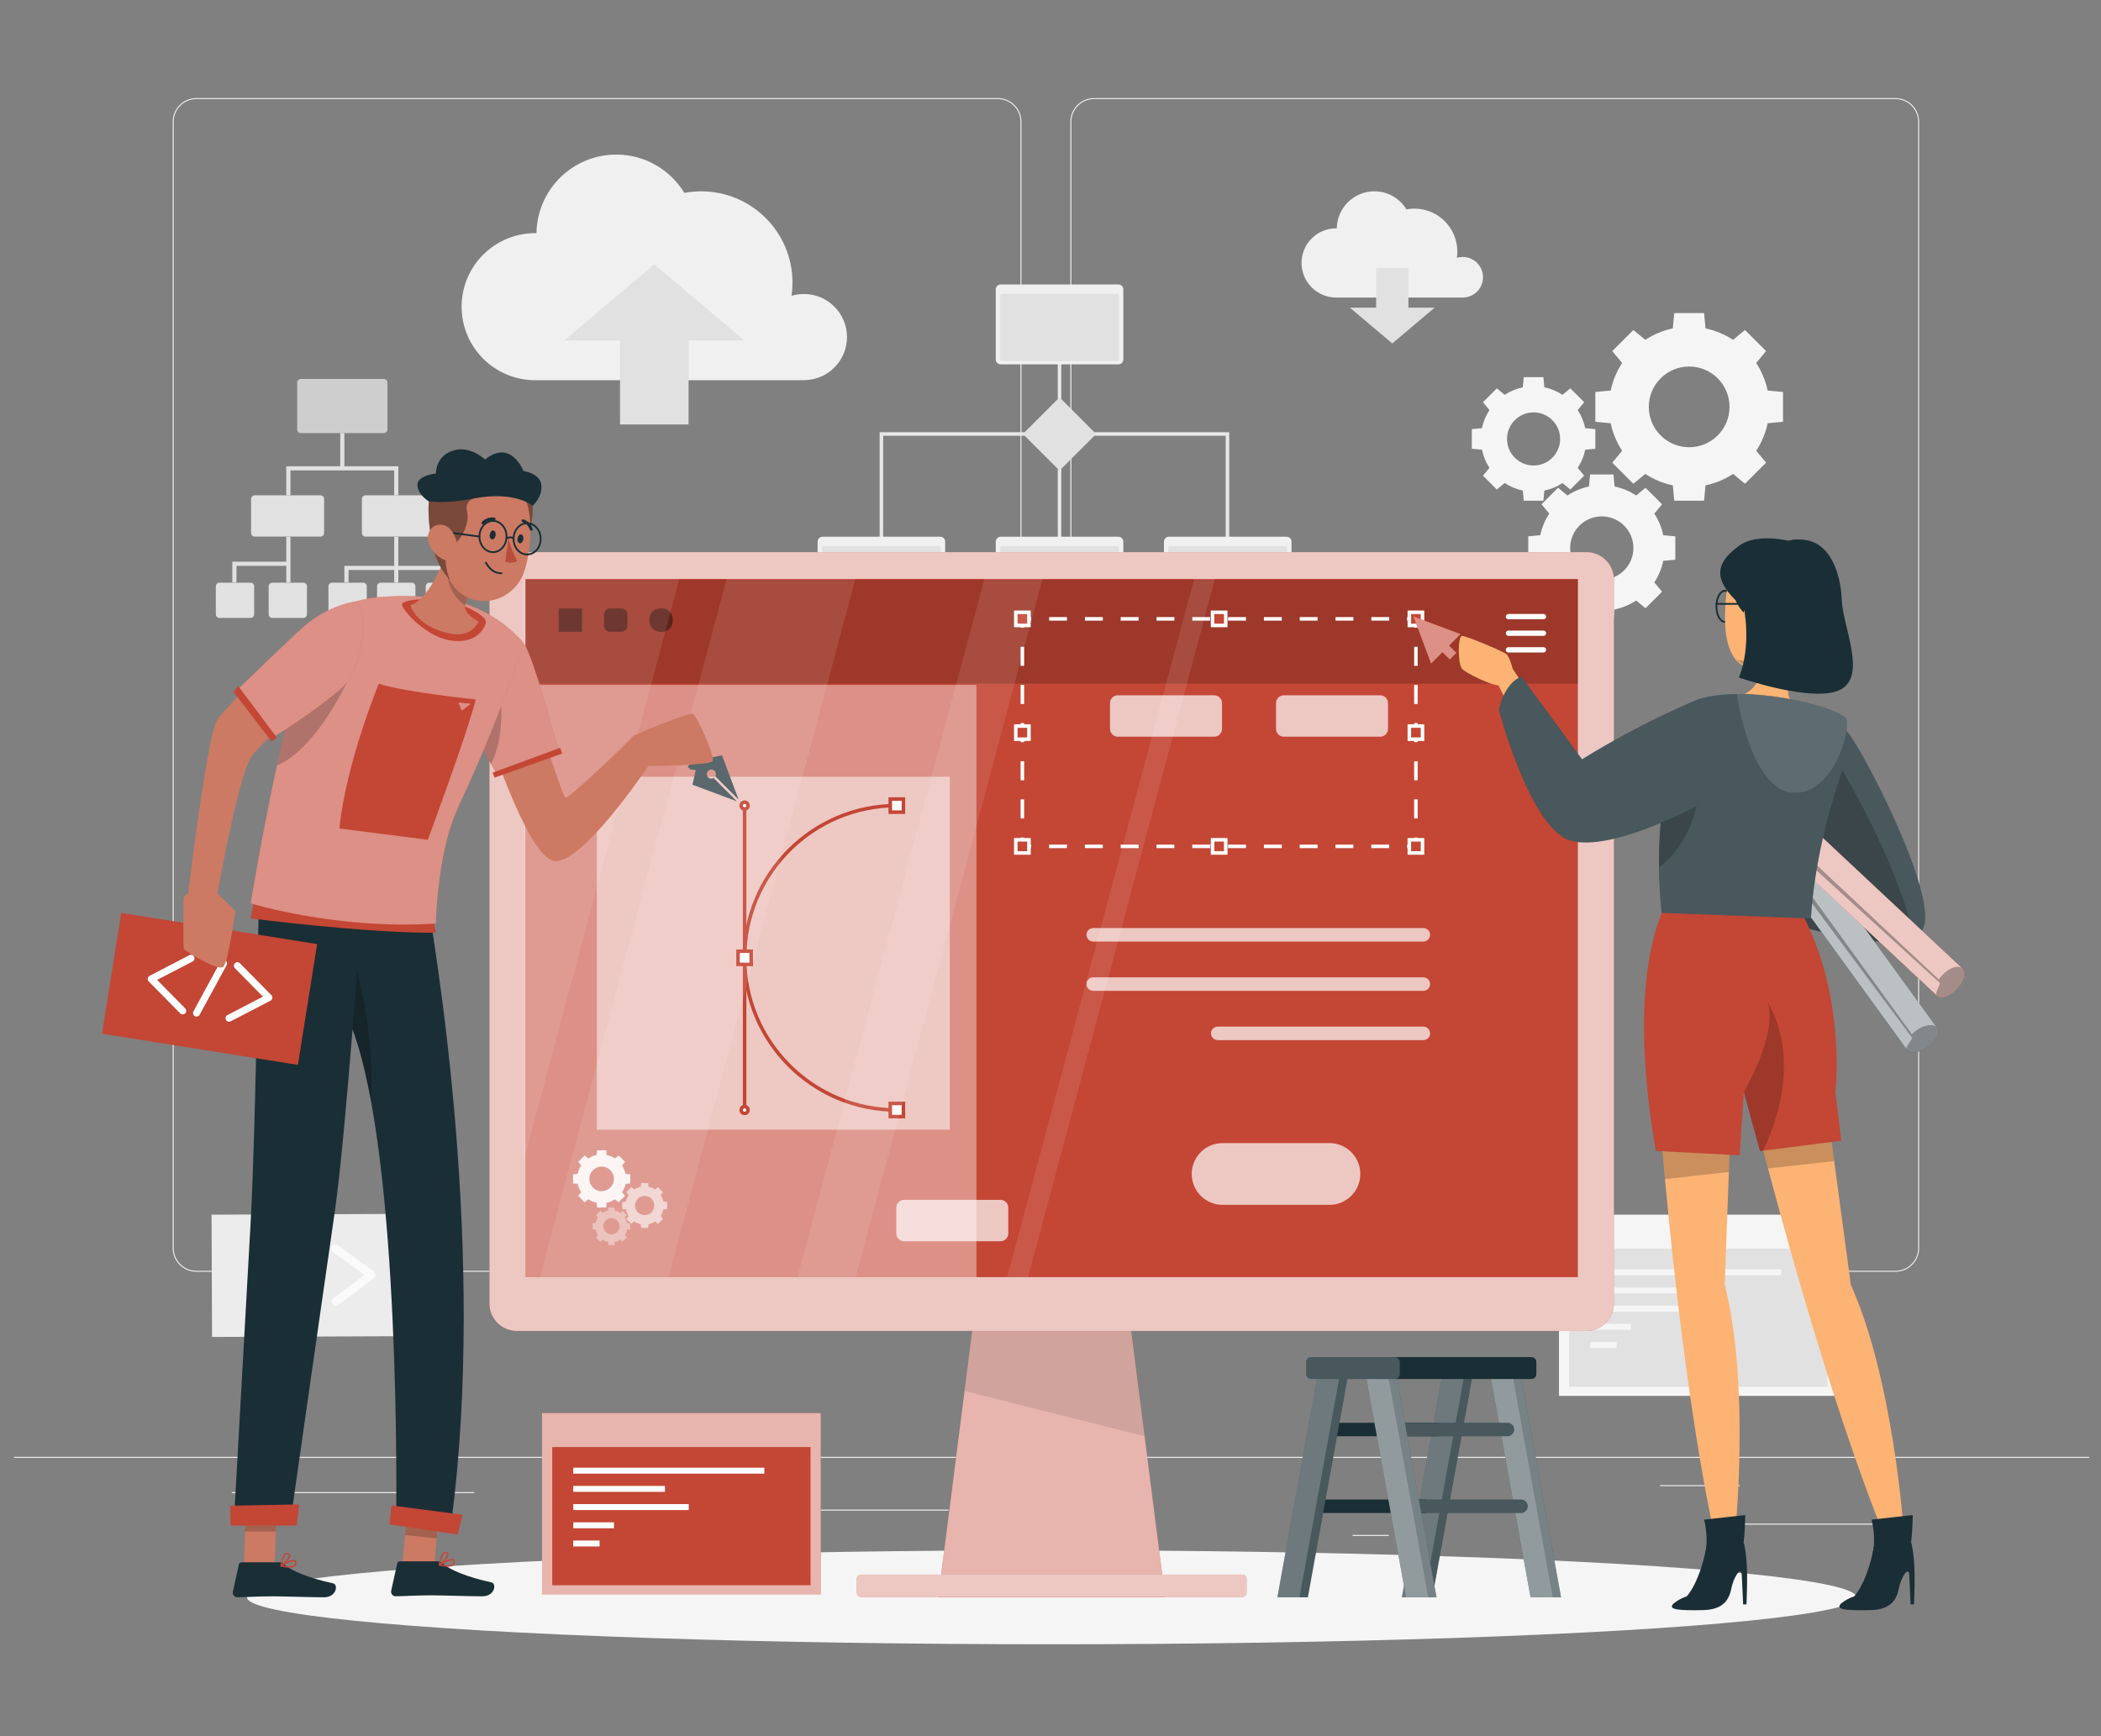 <?xml version="1.0" encoding="utf-8"?>
<!-- Generator: Adobe Illustrator 16.0.0, SVG Export Plug-In . SVG Version: 6.00 Build 0)  -->
<!DOCTYPE svg PUBLIC "-//W3C//DTD SVG 1.1//EN" "http://www.w3.org/Graphics/SVG/1.1/DTD/svg11.dtd">
<svg version="1.1" id="Layer_1" xmlns="http://www.w3.org/2000/svg" xmlns:xlink="http://www.w3.org/1999/xlink" x="0px" y="0px"
	 width="595.281px" height="492px" viewBox="0 174.445 595.281 492" enable-background="new 0 174.445 595.281 492"
	 xml:space="preserve">
<rect x="0" y="174.445" width="595.281" height="492" fill="#808080" stroke="none"/>
<path fill="none" d="M-53.625,70.945h700.001v700H-53.625V70.945z"/>
<g>
	<rect x="3.995" y="587.282" fill="#ECECEC" width="587.959" height="0.294"/>
	<rect x="494.093" y="606.208" fill="#ECECEC" width="38.949" height="0.295"/>
	<rect x="383.261" y="609.402" fill="#ECECEC" width="10.223" height="0.294"/>
	<rect x="470.348" y="595.291" fill="#ECECEC" width="22.568" height="0.294"/>
	<rect x="65.683" y="597.265" fill="#ECECEC" width="50.792" height="0.295"/>
	<rect x="126.944" y="597.265" fill="#ECECEC" width="7.447" height="0.295"/>
	<rect x="158.595" y="602.231" fill="#ECECEC" width="110.155" height="0.294"/>
	<path fill="#ECECEC" d="M282.704,534.838H55.636c-3.701,0-6.712-3.011-6.712-6.713V208.945c0-3.7,3.011-6.711,6.712-6.711h227.068
		c3.7,0,6.711,3.011,6.711,6.711v319.181C289.415,531.828,286.404,534.838,282.704,534.838z M55.636,202.527
		c-3.539,0-6.418,2.879-6.418,6.417v319.181c0,3.539,2.879,6.419,6.418,6.419h227.068c3.538,0,6.417-2.88,6.417-6.419V208.945
		c0-3.539-2.879-6.417-6.417-6.417H55.636z"/>
	<path fill="#ECECEC" d="M537.051,534.838H309.982c-3.699,0-6.711-3.011-6.711-6.713V208.945c0-3.7,3.012-6.711,6.711-6.711h227.068
		c3.701,0,6.712,3.011,6.712,6.711v319.181C543.763,531.828,540.752,534.838,537.051,534.838z M309.982,202.527
		c-3.538,0-6.417,2.879-6.417,6.417v319.181c0,3.539,2.879,6.419,6.417,6.419h227.068c3.539,0,6.418-2.88,6.418-6.419V208.945
		c0-3.539-2.879-6.417-6.418-6.417H309.982z"/>
</g>
<g>
	<g>
		<path fill="#F0F0F0" d="M420.184,253.013c0-3.176-2.574-5.75-5.75-5.75c-0.574,0-1.127,0.087-1.651,0.243
			c0.084-0.577,0.129-1.166,0.129-1.765c0-6.726-5.451-12.177-12.177-12.177c-0.767,0-1.515,0.075-2.242,0.21
			c-1.872-3.063-5.236-5.115-9.088-5.115c-5.831,0-10.561,4.686-10.647,10.495c-0.06-0.001-0.117-0.009-0.177-0.009
			c-5.418,0-9.81,4.392-9.81,9.809s4.392,9.81,9.81,9.81h36.022l-0.008-0.009C417.695,258.668,420.184,256.134,420.184,253.013z"/>
		<polygon fill="#E1E1E1" points="399.05,261.618 399.05,250.408 389.905,250.408 389.905,261.618 382.46,261.618 394.478,271.772 
			406.494,261.618 		"/>
	</g>
	<g>
		<path fill="#F0F0F0" d="M239.979,269.97c0-6.744-5.467-12.212-12.211-12.212c-1.22,0-2.396,0.184-3.507,0.517
			c0.178-1.224,0.274-2.475,0.274-3.75c0-14.283-11.579-25.861-25.861-25.861c-1.628,0-3.219,0.158-4.764,0.446
			c-3.975-6.505-11.12-10.862-19.301-10.862c-12.383,0-22.427,9.949-22.612,22.288c-0.126-0.002-0.25-0.019-0.376-0.019
			c-11.505,0-20.833,9.327-20.833,20.832s9.327,20.833,20.833,20.833h76.505l-0.016-0.017
			C234.694,281.981,239.979,276.599,239.979,269.97z"/>
		<polygon fill="#E1E1E1" points="175.675,270.919 175.675,294.726 195.093,294.726 195.093,270.919 210.905,270.919 
			185.384,249.354 159.862,270.919 		"/>
	</g>
	<g>
		<polyline fill="none" stroke="#E7E7E7" stroke-miterlimit="10" points="249.728,329.443 249.728,297.425 347.778,297.425 
			347.778,329.12 		"/>
		<line fill="none" stroke="#E7E7E7" stroke-miterlimit="10" x1="300.202" y1="267.251" x2="300.202" y2="329.355"/>
		<g>
			<path fill="#F0F0F0" d="M316.879,255.053h-33.354c-0.771,0-1.396,0.625-1.396,1.395v19.851c0,0.771,0.625,1.396,1.396,1.396
				h33.354c0.771,0,1.396-0.625,1.396-1.396v-19.851C318.275,255.677,317.65,255.053,316.879,255.053z"/>
			<path fill="#E1E1E1" d="M316.532,276.79h-32.659c-0.273,0-0.495-0.222-0.495-0.496v-18.087c0-0.273,0.222-0.495,0.495-0.495
				h32.659c0.273,0,0.494,0.222,0.494,0.495v18.087C317.026,276.568,316.806,276.79,316.532,276.79z"/>
		</g>
		<g>
			<path fill="#F0F0F0" d="M266.404,326.54H233.05c-0.771,0-1.396,0.625-1.396,1.396v19.85c0,0.771,0.625,1.396,1.396,1.396h33.354
				c0.771,0,1.396-0.625,1.396-1.396v-19.85C267.8,327.164,267.174,326.54,266.404,326.54z"/>
			<path fill="#E1E1E1" d="M266.056,348.277h-32.658c-0.273,0-0.495-0.222-0.495-0.496v-18.086c0-0.273,0.222-0.496,0.495-0.496
				h32.658c0.274,0,0.496,0.222,0.496,0.496v18.086C266.551,348.055,266.33,348.277,266.056,348.277z"/>
		</g>
		<g>
			<path fill="#F0F0F0" d="M316.879,326.54h-33.354c-0.771,0-1.396,0.625-1.396,1.396v19.85c0,0.771,0.625,1.396,1.396,1.396h33.354
				c0.771,0,1.396-0.625,1.396-1.396v-19.85C318.275,327.164,317.65,326.54,316.879,326.54z"/>
			<path fill="#E1E1E1" d="M316.532,348.277h-32.659c-0.273,0-0.495-0.222-0.495-0.496v-18.086c0-0.273,0.222-0.496,0.495-0.496
				h32.659c0.273,0,0.494,0.222,0.494,0.496v18.086C317.026,348.055,316.806,348.277,316.532,348.277z"/>
		</g>
		<g>
			<path fill="#F0F0F0" d="M364.533,326.54h-33.353c-0.771,0-1.396,0.625-1.396,1.396v19.85c0,0.771,0.626,1.396,1.396,1.396h33.353
				c0.771,0,1.396-0.625,1.396-1.396v-19.85C365.93,327.164,365.305,326.54,364.533,326.54z"/>
			<path fill="#E1E1E1" d="M364.187,348.277h-32.658c-0.274,0-0.495-0.222-0.495-0.496v-18.086c0-0.273,0.221-0.496,0.495-0.496
				h32.658c0.273,0,0.495,0.222,0.495,0.496v18.086C364.682,348.055,364.46,348.277,364.187,348.277z"/>
		</g>
		<path fill="#E1E1E1" enable-background="new    " d="M299.533,287.716l-9.039,9.04c-0.371,0.37-0.371,0.97,0,1.339l9.039,9.039
			c0.369,0.37,0.969,0.37,1.339,0l9.038-9.039c0.371-0.37,0.371-0.97,0-1.339l-9.038-9.04
			C300.502,287.347,299.902,287.347,299.533,287.716z"/>
	</g>
	<g>
		<path opacity="0.8" fill="#E1E1E1" d="M108.75,297.167H85.224c-0.566,0-1.025-0.459-1.025-1.024v-13.278
			c0-0.566,0.459-1.024,1.025-1.024h23.526c0.566,0,1.024,0.458,1.024,1.024v13.278C109.775,296.708,109.317,297.167,108.75,297.167
			z"/>
		<path fill="#E1E1E1" d="M90.803,326.506H72.167c-0.566,0-1.025-0.459-1.025-1.024v-9.651c0-0.566,0.459-1.025,1.025-1.025h18.636
			c0.566,0,1.024,0.458,1.024,1.025v9.651C91.827,326.047,91.369,326.506,90.803,326.506z"/>
		<path fill="#E1E1E1" d="M122.187,326.506h-18.636c-0.565,0-1.024-0.459-1.024-1.024v-9.651c0-0.566,0.459-1.025,1.024-1.025
			h18.636c0.565,0,1.025,0.458,1.025,1.025v9.651C123.212,326.047,122.752,326.506,122.187,326.506z"/>
		<g>
			<path fill="#E1E1E1" d="M102.89,349.558h-8.808c-0.565,0-1.024-0.458-1.024-1.025v-7.944c0-0.565,0.459-1.024,1.024-1.024h8.808
				c0.566,0,1.025,0.458,1.025,1.024v7.944C103.915,349.1,103.456,349.558,102.89,349.558z"/>
			<path fill="#E1E1E1" d="M116.678,349.558h-8.808c-0.566,0-1.024-0.458-1.024-1.025v-7.944c0-0.565,0.458-1.024,1.024-1.024h8.808
				c0.566,0,1.025,0.458,1.025,1.024v7.944C117.703,349.1,117.244,349.558,116.678,349.558z"/>
			<path fill="#E1E1E1" d="M130.467,349.558h-8.809c-0.565,0-1.024-0.458-1.024-1.025v-7.944c0-0.565,0.459-1.024,1.024-1.024h8.809
				c0.565,0,1.025,0.458,1.025,1.024v7.944C131.492,349.1,131.032,349.558,130.467,349.558z"/>
		</g>
		<path fill="#E1E1E1" d="M70.985,349.558h-8.808c-0.566,0-1.024-0.458-1.024-1.025v-7.944c0-0.565,0.458-1.024,1.024-1.024h8.808
			c0.566,0,1.024,0.458,1.024,1.024v7.944C72.009,349.1,71.551,349.558,70.985,349.558z"/>
		<path fill="#E1E1E1" d="M85.95,349.558h-8.808c-0.566,0-1.025-0.458-1.025-1.025v-7.944c0-0.565,0.459-1.024,1.025-1.024h8.808
			c0.565,0,1.024,0.458,1.024,1.024v7.944C86.975,349.1,86.516,349.558,85.95,349.558z"/>
		<g>
			<polygon fill="#E1E1E1" points="111.686,314.806 112.862,314.806 112.862,306.574 97.575,306.574 97.575,297.167 96.399,297.167 
				96.399,306.574 81.112,306.574 81.112,314.806 82.288,314.806 82.288,307.75 111.686,307.75 			"/>
			<polygon fill="#E1E1E1" points="81.112,333.62 65.825,333.62 65.825,339.5 67.001,339.5 67.001,334.796 81.112,334.796 
				81.112,339.5 82.288,339.5 82.288,326.565 81.112,326.565 			"/>
			<polygon fill="#E1E1E1" points="112.862,334.796 112.862,326.565 111.686,326.565 111.686,334.796 97.575,334.796 97.575,339.5 
				98.751,339.5 98.751,335.972 111.686,335.972 111.686,339.5 112.862,339.5 112.862,335.972 125.797,335.972 125.797,339.5 
				126.973,339.5 126.973,334.796 			"/>
		</g>
	</g>
	<g>
		<path fill="#F5F5F5" d="M452.011,285.52v8.448l4.35,0.41c0.588,2.832,1.71,5.464,3.244,7.803l-2.794,3.375l5.974,5.974
			l3.375-2.794c2.338,1.535,4.972,2.657,7.802,3.245l0.41,4.35h8.447l0.41-4.35c2.832-0.587,5.465-1.709,7.803-3.244l3.375,2.794
			l5.974-5.974l-2.794-3.375c1.534-2.339,2.656-4.971,3.243-7.803l4.351-0.41v-8.448l-4.351-0.409
			c-0.587-2.833-1.709-5.465-3.243-7.803l2.794-3.375l-5.974-5.973l-3.375,2.793c-2.338-1.534-4.971-2.656-7.803-3.244l-0.41-4.35
			h-8.447l-0.41,4.35c-2.83,0.587-5.464,1.709-7.802,3.244l-3.375-2.793l-5.974,5.973l2.794,3.375
			c-1.534,2.338-2.656,4.971-3.244,7.803L452.011,285.52z M478.595,278.308c6.316,0,11.437,5.12,11.437,11.436
			s-5.12,11.436-11.437,11.436c-6.315,0-11.436-5.12-11.436-11.436S472.279,278.308,478.595,278.308z"/>
		<path fill="#F5F5F5" d="M457.468,347.158c2.218-0.46,4.28-1.34,6.113-2.542l2.646,2.189l4.682-4.68l-2.19-2.646
			c1.202-1.832,2.082-3.895,2.543-6.114l3.408-0.32v-6.62l-3.408-0.321c-0.461-2.219-1.341-4.282-2.543-6.114l2.19-2.645
			l-4.682-4.681l-2.646,2.189c-1.833-1.202-3.896-2.082-6.113-2.542l-0.322-3.409h-6.619l-0.321,3.409
			c-2.219,0.46-4.281,1.34-6.114,2.542l-2.645-2.189l-4.681,4.681l2.19,2.645c-1.204,1.833-2.083,3.895-2.543,6.114l-3.408,0.321
			v6.62l3.408,0.32c0.46,2.219,1.339,4.282,2.543,6.114l-2.19,2.646l4.681,4.68l2.645-2.189c1.833,1.202,3.896,2.082,6.114,2.542
			l0.321,3.408h6.619L457.468,347.158z M444.876,329.734c0-4.948,4.011-8.961,8.96-8.961c4.95,0,8.962,4.013,8.962,8.961
			c0,4.949-4.012,8.961-8.962,8.961C448.887,338.695,444.876,334.683,444.876,329.734z"/>
		<path fill="#F5F5F5" d="M442.699,311.33l2.222,1.838l3.932-3.932l-1.84-2.221c1.011-1.539,1.749-3.271,2.135-5.135l2.863-0.27
			v-5.559l-2.862-0.271c-0.387-1.864-1.125-3.596-2.136-5.135l1.84-2.221l-3.932-3.933l-2.222,1.84
			c-1.54-1.01-3.272-1.749-5.137-2.135l-0.27-2.863l-5.561,0l-0.269,2.862c-1.863,0.386-3.597,1.125-5.136,2.135l-2.221-1.84
			l-3.932,3.933l1.839,2.221c-1.01,1.539-1.749,3.271-2.136,5.135l-2.862,0.271v5.559l2.862,0.27
			c0.387,1.864,1.126,3.597,2.136,5.135l-1.839,2.221l3.932,3.932l2.221-1.838c1.539,1.01,3.272,1.749,5.136,2.135l0.269,2.863
			h5.561l0.27-2.863C439.427,313.079,441.159,312.34,442.699,311.33z M426.986,298.831c0-4.158,3.371-7.527,7.527-7.527
			c4.157,0,7.526,3.369,7.526,7.527c0,4.156-3.369,7.527-7.526,7.527C430.357,306.358,426.986,302.987,426.986,298.831z"/>
	</g>
	<g>
		<g>
			<rect x="441.713" y="518.647" fill="#F5F5F5" width="78.961" height="51.356"/>
		</g>
		<rect x="444.603" y="528.277" fill="#E1E1E1" width="73.184" height="39.159"/>
		<g>
			<rect x="450.565" y="534.126" fill="#F5F5F5" width="54.136" height="1.686"/>
			<rect x="450.565" y="539.288" fill="#F5F5F5" width="25.974" height="1.684"/>
			<rect x="450.565" y="544.446" fill="#F5F5F5" width="32.715" height="1.684"/>
			<rect x="450.565" y="549.604" fill="#F5F5F5" width="11.53" height="1.687"/>
			<rect x="450.565" y="554.765" fill="#F5F5F5" width="7.467" height="1.684"/>
		</g>
	</g>
	<g>
		
			<rect x="60.298" y="518.485" transform="matrix(1 -0.004 0.004 1 -2.43 0.407)" fill="#ECECEC" width="56.185" height="34.655"/>
		<g>
			<g>
				<path fill="#FAFAFA" d="M81.772,544.554c-0.24,0-0.483-0.074-0.692-0.226l-10.251-7.489c-0.301-0.221-0.48-0.572-0.482-0.944
					c-0.001-0.374,0.174-0.726,0.474-0.948l10.183-7.582c0.521-0.388,1.258-0.279,1.646,0.239c0.388,0.521,0.28,1.259-0.241,1.646
					l-8.904,6.629l8.964,6.55c0.524,0.384,0.639,1.119,0.256,1.643C82.494,544.388,82.136,544.554,81.772,544.554z"/>
			</g>
			<g>
				<path fill="#FAFAFA" d="M95.077,544.494c-0.359,0-0.714-0.162-0.945-0.473c-0.387-0.521-0.279-1.259,0.241-1.646l8.904-6.631
					l-8.964-6.548c-0.524-0.384-0.639-1.118-0.256-1.643c0.383-0.525,1.119-0.641,1.644-0.257l10.251,7.489
					c0.301,0.221,0.48,0.569,0.482,0.944c0.001,0.372-0.174,0.726-0.474,0.948l-10.182,7.581
					C95.567,544.418,95.321,544.494,95.077,544.494z"/>
			</g>
			<g>
				<path fill="#FAFAFA" d="M85.75,544.536c-0.128,0-0.259-0.021-0.388-0.064c-0.613-0.216-0.937-0.887-0.722-1.5l5.281-15.096
					c0.214-0.611,0.885-0.938,1.498-0.722c0.613,0.214,0.937,0.885,0.722,1.498l-5.281,15.096
					C86.69,544.232,86.235,544.536,85.75,544.536z"/>
			</g>
		</g>
	</g>
</g>
<ellipse id="_x3C_Path_x3E__359_" fill="#F5F5F5" cx="297.975" cy="627.075" rx="227.998" ry="13.316"/>
<g>
	<g>
		<polygon fill="#1A2E35" points="397.204,627.077 405.836,627.077 417.596,562.117 408.963,562.117 		"/>
		<polygon opacity="0.2" fill="#FFFFFF" points="397.204,627.077 405.836,627.077 417.596,562.117 408.963,562.117 		"/>
		<polygon opacity="0.2" fill="#FFFFFF" points="397.204,627.077 403.484,627.077 415.243,562.117 408.963,562.117 		"/>
	</g>
	<path fill="#1A2E35" d="M372.867,581.441h34.563c1.054,0,1.908-0.854,1.908-1.906l0,0c0-1.054-0.854-1.908-1.908-1.908h-34.563
		c-1.055,0-1.908,0.854-1.908,1.908l0,0C370.959,580.587,371.813,581.441,372.867,581.441z"/>
	<path fill="#1A2E35" d="M369.029,603.189h34.563c1.054,0,1.908-0.853,1.908-1.906l0,0c0-1.055-0.854-1.908-1.908-1.908h-34.563
		c-1.055,0-1.907,0.854-1.907,1.908l0,0C367.122,602.336,367.975,603.189,369.029,603.189z"/>
	<g>
		<polygon fill="#1A2E35" points="361.927,627.077 370.559,627.077 382.317,562.117 373.686,562.117 		"/>
		<polygon opacity="0.2" fill="#FFFFFF" points="361.927,627.077 370.559,627.077 382.317,562.117 373.686,562.117 		"/>
		<polygon opacity="0.2" fill="#FFFFFF" points="361.927,627.077 368.207,627.077 379.966,562.117 373.686,562.117 		"/>
	</g>
	<g>
		<polygon fill="#1A2E35" points="442.29,627.077 433.657,627.077 421.898,562.117 430.53,562.117 		"/>
		<polygon opacity="0.4" fill="#FFFFFF" points="442.29,627.077 433.657,627.077 421.898,562.117 430.53,562.117 		"/>
		<polygon opacity="0.2" fill="#FFFFFF" points="439.938,627.077 433.657,627.077 421.898,562.117 428.179,562.117 		"/>
	</g>
	<path fill="#1A2E35" d="M427.11,581.441h-34.563c-1.055,0-1.908-0.854-1.908-1.906l0,0c0-1.054,0.854-1.908,1.908-1.908h34.563
		c1.054,0,1.907,0.854,1.907,1.908l0,0C429.018,580.587,428.164,581.441,427.11,581.441z"/>
	<path fill="#1A2E35" d="M430.948,603.189h-34.563c-1.054,0-1.907-0.853-1.907-1.906l0,0c0-1.055,0.854-1.908,1.907-1.908h34.563
		c1.053,0,1.907,0.854,1.907,1.908l0,0C432.855,602.336,432.001,603.189,430.948,603.189z"/>
	<path opacity="0.2" fill="#FFFFFF" d="M427.11,581.441h-34.563c-1.055,0-1.908-0.854-1.908-1.906l0,0
		c0-1.054,0.854-1.908,1.908-1.908h34.563c1.054,0,1.907,0.854,1.907,1.908l0,0C429.018,580.587,428.164,581.441,427.11,581.441z"/>
	<path opacity="0.2" fill="#FFFFFF" d="M430.948,603.189h-34.563c-1.054,0-1.907-0.853-1.907-1.906l0,0
		c0-1.055,0.854-1.908,1.907-1.908h34.563c1.053,0,1.907,0.854,1.907,1.908l0,0C432.855,602.336,432.001,603.189,430.948,603.189z"
		/>
	<g>
		<polygon fill="#1A2E35" points="407.012,627.077 398.38,627.077 386.621,562.117 395.253,562.117 		"/>
		<polygon opacity="0.4" fill="#FFFFFF" points="407.012,627.077 398.38,627.077 386.621,562.117 395.253,562.117 		"/>
		<polygon opacity="0.2" fill="#FFFFFF" points="404.66,627.077 398.38,627.077 386.621,562.117 392.901,562.117 		"/>
	</g>
	<g>
		<path fill="#1A2E35" d="M433.903,565.215h-62.441c-0.771,0-1.395-0.625-1.395-1.395v-3.406c0-0.771,0.624-1.396,1.395-1.396
			h62.441c0.771,0,1.395,0.625,1.395,1.396v3.406C435.298,564.59,434.674,565.215,433.903,565.215z"/>
		<path opacity="0.2" fill="#FFFFFF" d="M395.2,565.215h-23.738c-0.771,0-1.395-0.625-1.395-1.395v-3.406
			c0-0.771,0.624-1.396,1.395-1.396H395.2c0.771,0,1.396,0.625,1.396,1.396v3.406C396.596,564.59,395.971,565.215,395.2,565.215z"/>
	</g>
</g>
<g>
	<g>
		<rect x="153.576" y="574.875" fill="#C44635" width="78.96" height="51.357"/>
		<rect x="153.576" y="574.875" opacity="0.6" fill="#FFFFFF" enable-background="new    " width="78.96" height="51.357"/>
	</g>
	<rect x="156.464" y="584.505" fill="#C44635" width="73.184" height="39.158"/>
	<g>
		<rect x="162.428" y="590.355" fill="#FFFFFF" width="54.135" height="1.686"/>
		<rect x="162.428" y="595.515" fill="#FFFFFF" width="25.974" height="1.684"/>
		<rect x="162.428" y="600.674" fill="#FFFFFF" width="32.714" height="1.686"/>
		<rect x="162.428" y="605.833" fill="#FFFFFF" width="11.53" height="1.686"/>
		<rect x="162.428" y="610.993" fill="#FFFFFF" width="7.466" height="1.684"/>
	</g>
</g>
<g>
	<g>
		<polygon fill="#C44635" points="330.116,627.075 265.833,627.075 276.718,541.624 319.23,541.624 		"/>
		<polygon opacity="0.6" fill="#FFFFFF" points="330.112,627.077 265.834,627.077 273.284,568.614 276.72,541.624 319.228,541.624 
			324.301,581.441 		"/>
		<polygon opacity="0.1" enable-background="new    " points="324.301,581.441 273.284,568.614 276.72,541.624 319.228,541.624 		
			"/>
	</g>
	<g>
		<path fill="#C44635" d="M449.511,330.913h-6.423H152.861h-6.423c-4.284,0-7.755,3.473-7.755,7.756v205.175
			c0,4.283,3.471,7.756,7.755,7.756h6.423h290.227h6.423c4.283,0,7.756-3.473,7.756-7.756V338.669
			C457.267,334.386,453.794,330.913,449.511,330.913z"/>
		<path opacity="0.7" fill="#FFFFFF" d="M449.511,330.913h-6.423H152.861h-6.423c-4.284,0-7.755,3.473-7.755,7.756v205.175
			c0,4.283,3.471,7.756,7.755,7.756h6.423h290.227h6.423c4.283,0,7.756-3.473,7.756-7.756V338.669
			C457.267,334.386,453.794,330.913,449.511,330.913z"/>
	</g>
	<rect x="148.888" y="338.508" fill="#C44635" width="298.177" height="197.849"/>
	<g>
		<path fill="#C44635" d="M351.959,620.656H243.99c-0.673,0-1.22,0.544-1.22,1.217v3.879c0,0.676,0.546,1.22,1.22,1.22h107.969
			c0.673,0,1.22-0.544,1.22-1.22v-3.879C353.179,621.2,352.632,620.656,351.959,620.656z"/>
		<path opacity="0.7" fill="#FFFFFF" d="M351.959,620.656H243.99c-0.673,0-1.22,0.544-1.22,1.217v3.879
			c0,0.676,0.546,1.22,1.22,1.22h107.969c0.673,0,1.22-0.544,1.22-1.22v-3.879C353.179,621.2,352.632,620.656,351.959,620.656z"/>
	</g>
	<g>
		<rect x="148.888" y="338.697" opacity="0.2" enable-background="new    " width="298.177" height="29.49"/>
		<rect x="148.888" y="368.536" opacity="0.4" fill="#FFFFFF" width="127.777" height="167.821"/>
		<g>
			<g>
				<g>
					<polyline fill="none" stroke="#FFFFFF" stroke-miterlimit="10" points="401.175,411.785 401.175,414.285 398.675,414.285 					
						"/>
					
						<line fill="none" stroke="#FFFFFF" stroke-miterlimit="10" stroke-dasharray="5.072,5.072" x1="393.604" y1="414.285" x2="294.707" y2="414.285"/>
					<polyline fill="none" stroke="#FFFFFF" stroke-miterlimit="10" points="292.171,414.285 289.671,414.285 289.671,411.785 					
						"/>
					
						<line fill="none" stroke="#FFFFFF" stroke-miterlimit="10" stroke-dasharray="5.406,5.406" x1="289.671" y1="406.378" x2="289.671" y2="355.02"/>
					<polyline fill="none" stroke="#FFFFFF" stroke-miterlimit="10" points="289.671,352.317 289.671,349.817 292.171,349.817 					
						"/>
					
						<line fill="none" stroke="#FFFFFF" stroke-miterlimit="10" stroke-dasharray="5.072,5.072" x1="297.243" y1="349.817" x2="396.139" y2="349.817"/>
					<polyline fill="none" stroke="#FFFFFF" stroke-miterlimit="10" points="398.675,349.817 401.175,349.817 401.175,352.317 					
						"/>
					
						<line fill="none" stroke="#FFFFFF" stroke-miterlimit="10" stroke-dasharray="5.406,5.406" x1="401.175" y1="357.723" x2="401.175" y2="409.082"/>
				</g>
			</g>
			<g>
				<rect x="399.312" y="347.953" fill="#C44635" stroke="#FFFFFF" stroke-miterlimit="10" width="3.729" height="3.728"/>
				<rect x="399.312" y="412.421" fill="#C44635" stroke="#FFFFFF" stroke-miterlimit="10" width="3.729" height="3.728"/>
				<rect x="287.807" y="347.953" fill="#C44635" stroke="#FFFFFF" stroke-miterlimit="10" width="3.728" height="3.728"/>
				<rect x="287.807" y="412.421" fill="#C44635" stroke="#FFFFFF" stroke-miterlimit="10" width="3.728" height="3.728"/>
			</g>
			<g>
				<rect x="343.56" y="347.953" fill="#C44635" stroke="#FFFFFF" stroke-miterlimit="10" width="3.728" height="3.728"/>
				<rect x="343.56" y="412.421" fill="#C44635" stroke="#FFFFFF" stroke-miterlimit="10" width="3.728" height="3.728"/>
			</g>
			<g>
				<rect x="399.312" y="380.187" fill="#C44635" stroke="#FFFFFF" stroke-miterlimit="10" width="3.729" height="3.729"/>
				<rect x="287.807" y="380.187" fill="#C44635" stroke="#FFFFFF" stroke-miterlimit="10" width="3.728" height="3.729"/>
			</g>
		</g>
		<path opacity="0.7" fill="#FFFFFF" d="M391.049,383.213h-27.284c-1.229,0-2.227-0.997-2.227-2.226v-7.29
			c0-1.229,0.997-2.227,2.227-2.227h27.284c1.229,0,2.227,0.998,2.227,2.227v7.29C393.275,382.216,392.278,383.213,391.049,383.213z
			"/>
		<path opacity="0.7" fill="#FFFFFF" d="M344.012,383.213h-27.283c-1.23,0-2.227-0.997-2.227-2.226v-7.29
			c0-1.229,0.996-2.227,2.227-2.227h27.283c1.23,0,2.227,0.998,2.227,2.227v7.29C346.238,382.216,345.242,383.213,344.012,383.213z"
			/>
		<path opacity="0.7" fill="#FFFFFF" d="M283.455,526.192h-27.284c-1.23,0-2.227-0.997-2.227-2.229v-7.287
			c0-1.231,0.997-2.228,2.227-2.228h27.284c1.23,0,2.227,0.996,2.227,2.228v7.287C285.681,525.195,284.685,526.192,283.455,526.192z
			"/>
		<g>
			
				<line fill="none" stroke="#FFFFFF" stroke-width="1.5" stroke-linecap="round" stroke-linejoin="round" stroke-miterlimit="10" x1="427.39" y1="349.183" x2="437.313" y2="349.183"/>
			
				<line fill="none" stroke="#FFFFFF" stroke-width="1.5" stroke-linecap="round" stroke-linejoin="round" stroke-miterlimit="10" x1="427.39" y1="353.886" x2="437.313" y2="353.886"/>
			
				<line fill="none" stroke="#FFFFFF" stroke-width="1.5" stroke-linecap="round" stroke-linejoin="round" stroke-miterlimit="10" x1="427.39" y1="358.59" x2="437.313" y2="358.59"/>
		</g>
		<rect x="169.102" y="394.549" opacity="0.5" fill="#FFFFFF" width="100.016" height="100.015"/>
		<g>
			<line fill="none" stroke="#C44635" stroke-miterlimit="10" x1="210.969" y1="402.729" x2="210.969" y2="488.997"/>
			<path fill="none" stroke="#C44635" stroke-miterlimit="10" d="M254.103,488.997L254.103,488.997
				c-23.821,0-43.133-19.313-43.133-43.135l0,0c0-23.821,19.312-43.132,43.133-43.132l0,0"/>
			<rect x="252.238" y="400.866" fill="#FFFFFF" stroke="#C44635" stroke-miterlimit="10" width="3.728" height="3.728"/>
			<rect x="252.238" y="487.131" fill="#FFFFFF" stroke="#C44635" stroke-miterlimit="10" width="3.728" height="3.728"/>
			<rect x="209.105" y="444" fill="#FFFFFF" stroke="#C44635" stroke-miterlimit="10" width="3.728" height="3.728"/>
			<circle fill="#FFFFFF" stroke="#C44635" stroke-miterlimit="10" cx="210.969" cy="402.729" r="0.966"/>
			<circle fill="#FFFFFF" stroke="#C44635" stroke-miterlimit="10" cx="210.969" cy="488.997" r="0.966"/>
		</g>
		<path opacity="0.7" fill="#FFFFFF" d="M376.676,515.871H346.4c-4.832,0-8.748-3.919-8.748-8.751l0,0
			c0-4.832,3.916-8.748,8.748-8.748h30.275c4.832,0,8.749,3.916,8.749,8.748l0,0C385.425,511.952,381.508,515.871,376.676,515.871z"
			/>
		<path opacity="0.7" fill="#FFFFFF" d="M403.278,441.257h-93.532c-1.055,0-1.912-0.857-1.912-1.914l0,0
			c0-1.056,0.857-1.91,1.912-1.91h93.532c1.057,0,1.912,0.854,1.912,1.91l0,0C405.19,440.4,404.335,441.257,403.278,441.257z"/>
		<path opacity="0.7" fill="#FFFFFF" d="M403.278,455.223h-93.532c-1.055,0-1.912-0.856-1.912-1.913l0,0
			c0-1.057,0.857-1.911,1.912-1.911h93.532c1.057,0,1.912,0.854,1.912,1.911l0,0C405.19,454.367,404.335,455.223,403.278,455.223z"
			/>
		<path opacity="0.7" fill="#FFFFFF" d="M403.278,469.19h-58.255c-1.055,0-1.912-0.857-1.912-1.914l0,0
			c0-1.056,0.857-1.913,1.912-1.913h58.255c1.057,0,1.912,0.857,1.912,1.913l0,0C405.19,468.333,404.335,469.19,403.278,469.19z"/>
		<g>
			<rect x="158.305" y="346.871" opacity="0.4" enable-background="new    " width="6.607" height="6.607"/>
			<path opacity="0.4" enable-background="new    " d="M176.067,353.478h-3.222c-0.935,0-1.693-0.758-1.693-1.692v-3.222
				c0-0.935,0.758-1.693,1.693-1.693h3.222c0.935,0,1.692,0.758,1.692,1.693v3.222C177.76,352.72,177.002,353.478,176.067,353.478z"
				/>
			<path opacity="0.4" enable-background="new    " d="M187.583,353.478h-0.56c-1.67,0-3.024-1.353-3.024-3.023v-0.56
				c0-1.67,1.354-3.024,3.024-3.024h0.56c1.67,0,3.024,1.354,3.024,3.024v0.56C190.608,352.125,189.254,353.478,187.583,353.478z"/>
		</g>
		<g>
			<g>
				<path opacity="0.9" fill="#FFFFFF" d="M178.566,509.793v-2.575l-1.326-0.124c-0.179-0.863-0.521-1.667-0.989-2.379l0.852-1.029
					l-1.821-1.821l-1.029,0.853c-0.712-0.469-1.515-0.812-2.378-0.988l-0.125-1.327h-2.575l-0.125,1.327
					c-0.863,0.177-1.665,0.52-2.378,0.988l-1.029-0.853l-1.82,1.821l0.851,1.029c-0.467,0.712-0.81,1.516-0.989,2.379l-1.325,0.124
					v2.575l1.325,0.124c0.179,0.863,0.521,1.667,0.989,2.379l-0.851,1.029l1.82,1.821l1.029-0.853
					c0.713,0.469,1.515,0.811,2.378,0.988l0.125,1.327h2.575l0.125-1.327c0.864-0.178,1.666-0.52,2.378-0.988l1.029,0.853
					l1.821-1.821l-0.852-1.029c0.467-0.712,0.81-1.516,0.989-2.379L178.566,509.793z M170.462,511.991
					c-1.925,0-3.485-1.56-3.485-3.483c0-1.928,1.561-3.487,3.485-3.487s3.486,1.56,3.486,3.487
					C173.948,510.431,172.387,511.991,170.462,511.991z"/>
				<path opacity="0.6" fill="#FFFFFF" d="M189.002,517.062v-2.019l-1.04-0.097c-0.14-0.678-0.408-1.307-0.775-1.865l0.668-0.806
					l-1.427-1.427l-0.806,0.666c-0.558-0.364-1.187-0.634-1.864-0.773l-0.098-1.038h-2.018l-0.098,1.038
					c-0.676,0.14-1.305,0.409-1.864,0.773l-0.806-0.666l-1.427,1.427l0.667,0.806c-0.367,0.559-0.635,1.188-0.775,1.865
					l-1.039,0.097v2.019l1.039,0.097c0.14,0.678,0.408,1.307,0.775,1.865l-0.667,0.806l1.427,1.427l0.806-0.667
					c0.559,0.365,1.188,0.635,1.864,0.774l0.098,1.038h2.018l0.098-1.038c0.677-0.14,1.306-0.409,1.864-0.774l0.806,0.667
					l1.427-1.427l-0.668-0.806c0.367-0.559,0.635-1.188,0.775-1.865L189.002,517.062z M182.652,518.785
					c-1.509,0-2.731-1.225-2.731-2.733c0-1.507,1.223-2.73,2.731-2.73c1.509,0,2.732,1.224,2.732,2.73
					C185.384,517.56,184.161,518.785,182.652,518.785z"/>
				<path opacity="0.4" fill="#FFFFFF" d="M178.566,522.791v-1.695l-0.873-0.083c-0.118-0.567-0.343-1.095-0.651-1.563l0.56-0.678
					l-1.198-1.199l-0.677,0.561c-0.47-0.308-0.998-0.533-1.565-0.65l-0.083-0.872h-1.695l-0.082,0.872
					c-0.568,0.117-1.097,0.343-1.565,0.65l-0.677-0.561l-1.199,1.199l0.561,0.678c-0.308,0.469-0.534,0.996-0.65,1.563l-0.873,0.083
					v1.695l0.872,0.082c0.118,0.567,0.344,1.096,0.651,1.564l-0.561,0.678l1.199,1.198l0.677-0.56
					c0.469,0.308,0.997,0.532,1.565,0.649l0.082,0.873h1.695l0.083-0.873c0.568-0.117,1.096-0.342,1.565-0.649l0.677,0.56
					l1.198-1.198l-0.56-0.678c0.308-0.469,0.533-0.997,0.651-1.564L178.566,522.791z M173.232,524.237
					c-1.267,0-2.294-1.026-2.294-2.294s1.028-2.295,2.294-2.295c1.267,0,2.294,1.027,2.294,2.295S174.499,524.237,173.232,524.237z"
					/>
			</g>
		</g>
	</g>
	<g>
		<g>
			<polygon fill="#C44635" points="400.487,349.152 405.477,362.484 413.819,354.141 			"/>
			
				<rect x="408.333" y="355.391" transform="matrix(0.707 -0.707 0.707 0.707 -133.377 394.683)" fill="#C44635" width="2.629" height="5.843"/>
		</g>
		<polygon opacity="0.4" fill="#FFFFFF" points="413.82,354.141 400.487,349.151 405.477,362.484 408.719,359.242 410.784,361.308 
			412.643,359.449 410.578,357.383 		"/>
	</g>
	<g>
		<path fill="#1A2E35" d="M196.213,396.806l12.544,4.694l-6.577-6.577c-0.494,0.274-1.121,0.223-1.541-0.197
			c-0.507-0.507-0.507-1.329,0-1.837c0.508-0.507,1.33-0.507,1.837,0c0.42,0.42,0.472,1.046,0.197,1.54l6.578,6.578l-4.694-12.545
			l-4.155,0.921l-0.162-1.5l-0.787-0.787l-4.605,4.605l0.787,0.787l1.5,0.163L196.213,396.806z"/>
		<path opacity="0.2" fill="#FFFFFF" d="M196.213,396.806l12.544,4.694l-6.577-6.577c-0.494,0.274-1.121,0.223-1.541-0.197
			c-0.507-0.507-0.507-1.329,0-1.837c0.508-0.507,1.33-0.507,1.837,0c0.42,0.42,0.472,1.046,0.197,1.54l6.578,6.578l-4.694-12.545
			l-4.155,0.921l-0.162-1.5l-0.787-0.787l-4.605,4.605l0.787,0.787l1.5,0.163L196.213,396.806z"/>
	</g>
	<g opacity="0.1">
		<polygon fill="#FFFFFF" points="192.495,338.508 148.304,503.631 148.304,338.508 		"/>
		<polygon fill="#FFFFFF" points="242.365,338.508 189.415,536.357 152.937,536.357 205.877,338.508 		"/>
		<polygon fill="#FFFFFF" points="295.4,338.508 242.448,536.357 225.95,536.357 278.901,338.508 		"/>
		<polygon fill="#FFFFFF" points="344.235,338.508 291.284,536.357 285.38,536.357 338.332,338.508 		"/>
	</g>
</g>
<g>
	<g>
		<path fill="#1A2E35" d="M523.636,382.155c4.172,4.817,25.408,45.726,21.303,55.278c-4.105,9.55-38.132-1.459-38.132-1.459
			l2.032-13.479c0,0,13.224,0.467,14.489-0.787s-17.887-20.383-17.887-20.383L523.636,382.155z"/>
		<g opacity="0.2" enable-background="new    ">
			<path fill="#FFFFFF" d="M544.94,437.437c-0.471,1.094-1.328,1.916-2.48,2.518c-0.012,0-0.023,0.012-0.036,0.023
				c-0.211,0.105-0.446,0.211-0.682,0.305c-0.023,0.012-0.059,0.023-0.095,0.035c-0.199,0.082-0.424,0.165-0.646,0.225
				c-0.882,0.294-1.869,0.494-2.939,0.611c-0.283,0.034-0.565,0.057-0.859,0.082c-0.422,0.035-0.846,0.058-1.281,0.069
				c-0.364,0.012-0.741,0.025-1.116,0.025c-11.407,0.012-27.999-5.352-27.999-5.352l2.034-13.488c0,0,13.218,0.471,14.488-0.788
				c0.306-0.305-0.601-1.669-2.141-3.563c-0.012-0.011-0.012-0.011-0.024-0.023c-3.739-4.598-11.229-12.253-14.322-15.381
				c-0.87-0.882-1.399-1.411-1.399-1.411l18.192-19.167C527.808,386.967,549.044,427.876,544.94,437.437z"/>
		</g>
	</g>
	<path opacity="0.2" enable-background="new    " d="M542.46,439.955c-0.012,0-0.023,0.012-0.036,0.023
		c-0.211,0.105-0.446,0.211-0.682,0.305c-0.023,0.012-0.059,0.023-0.095,0.035c-0.199,0.082-0.424,0.165-0.646,0.225
		c-0.882,0.294-1.869,0.494-2.939,0.611c-0.283,0.034-0.565,0.057-0.859,0.082c-0.422,0.035-0.846,0.058-1.281,0.069
		c-0.364,0.012-0.741,0.025-1.116,0.025c-11.407,0.012-27.999-5.352-27.999-5.352l2.034-13.488c0,0,14.888,1.259,16.157,0
		c0.023-0.023,0.023-0.035,0.035-0.058c0.235-0.494-1.41-2.164-3.845-4.293c-0.012-0.011-0.012-0.011-0.024-0.023
		c-3.739-4.598-11.229-12.253-14.322-15.381l8.607-9.195l6.55-0.706C521.998,392.834,536.463,416.248,542.46,439.955z"/>
	<g>
		<path fill="#1A2E35" d="M480.729,380.814c-2.356,1.709-3.517,4.131-2.589,5.41l62.138,85.671c0.927,1.277,3.589,0.928,5.946-0.783
			c2.356-1.709,3.517-4.132,2.59-5.409l-62.139-85.67C485.748,378.754,483.086,379.104,480.729,380.814z"/>
		<path opacity="0.7" fill="#FFFFFF" d="M486.672,380.033l62.138,85.669c0.926,1.277-0.235,3.703-2.586,5.407
			c-2.361,1.713-5.017,2.056-5.942,0.78l-62.138-85.671c-0.511-0.704-0.386-1.754,0.227-2.852c0.283-0.511,0.681-1.045,1.18-1.538
			c0.343-0.351,0.742-0.699,1.181-1.017C483.081,379.108,485.747,378.757,486.672,380.033z"/>
		<path opacity="0.3" enable-background="new    " d="M548.81,465.703c0.926,1.277-0.235,3.703-2.586,5.407
			c-2.361,1.713-5.017,2.056-5.942,0.78c-0.511-0.705,0.771-1.769,1.517-3.313l-63.428-85.209c0.283-0.511,0.681-1.045,1.18-1.538
			l62.145,85.679c0.352-0.356,0.735-0.707,1.174-1.024C545.219,464.778,547.886,464.428,548.81,465.703z"/>
	</g>
	<g>
		<path fill="#C44635" d="M473.033,378.437c-1.99,2.125-2.669,4.724-1.516,5.803l77.258,72.33c1.151,1.08,3.7,0.232,5.69-1.895
			c1.99-2.125,2.669-4.722,1.516-5.802l-77.258-72.331C477.57,375.463,475.023,376.311,473.033,378.437z"/>
		<path opacity="0.7" fill="#FFFFFF" d="M478.721,376.543l77.259,72.33c1.15,1.077,0.471,3.68-1.516,5.8
			c-1.993,2.129-4.535,2.97-5.687,1.892l-77.257-72.33c-0.636-0.594-0.712-1.648-0.318-2.843c0.181-0.555,0.469-1.155,0.865-1.734
			c0.271-0.408,0.598-0.827,0.967-1.222C475.02,376.315,477.57,375.466,478.721,376.543z"/>
		<path opacity="0.3" enable-background="new    " d="M555.979,448.873c1.15,1.077,0.471,3.68-1.516,5.8
			c-1.993,2.129-4.535,2.97-5.687,1.892c-0.635-0.595,0.423-1.881,0.861-3.541l-78.437-71.632c0.181-0.555,0.469-1.155,0.865-1.734
			l77.268,72.339c0.277-0.418,0.588-0.836,0.957-1.231C552.278,448.645,554.829,447.795,555.979,448.873z"/>
	</g>
	<path fill="#FCB373" d="M491.602,609.273l-5.892,0.094c-5.985-28.116-10.219-62.911-12.854-89.156
		c-0.411-4.115-0.788-8.008-1.117-11.642c-0.151-1.729-0.306-3.388-0.445-4.986c-0.707-7.892-1.188-14.146-1.482-18.016
		c-0.212-2.822-0.318-4.375-0.318-4.375h21.284l-0.199,5.423l-0.658,17.896l-0.071,2.047l-0.446,11.818l-0.741,20.12
		C495.964,566.823,491.602,609.273,491.602,609.273z"/>
	<path fill="#FCB373" d="M539.343,607.769l-5.797,1.093c-11.606-29.01-22.508-66.157-29.598-92.109
		c-1.093-4.021-2.104-7.784-3.011-11.194c-0.046-0.177-0.082-0.34-0.129-0.506c-1.788-6.772-3.164-12.17-4.021-15.592
		c-0.659-2.683-1.023-4.152-1.023-4.152l20.979-3.622l1.188,8.819l1.752,12.96l0.341,2.54l1.188,8.831l3.188,23.682
		C536.415,565.19,539.343,607.769,539.343,607.769z"/>
	<path opacity="0.2" enable-background="new    " d="M519.682,503.465l-18.744,2.093c-0.046-0.177-0.082-0.34-0.129-0.506
		c-1.788-6.772-3.164-12.17-4.021-15.592l21.143,1.045L519.682,503.465z"/>
	<path opacity="0.2" enable-background="new    " d="M490.578,486.615l-0.658,17.896l-0.071,2.047l-18.109,2.012
		c-0.151-1.729-0.306-3.388-0.445-4.986c-0.707-7.892-1.188-14.146-1.482-18.016L490.578,486.615z"/>
	<path fill="#1A2E35" d="M474.208,628.818c1.097-0.889,2.345-1.568,3.687-2.005l0,0c0,0,4.01-3.978,5.939-15.953l5.25-1.369
		c1.824-0.443,3.732,0.301,4.774,1.865c0.146,0.211,0.259,0.443,0.335,0.688c0.27,1.284,0.458,2.584,0.56,3.891
		c0.528,4.055,0.076,13.151,0.076,13.151h-0.948l-0.378-8.257c-0.141-2.802-2.285,0.484-2.899,3.503
		c-0.614,3.018-1.919,6.23-8.063,6.383C475.372,630.855,472.397,630.575,474.208,628.818z"/>
	<path fill="#1A2E35" d="M494.043,611.453c0.344-2.805,0.452-7.676,0.452-7.676l-11.663,1.293c0,0,1.411,5.542,0.247,9.701
		C488.954,613.23,494.043,611.453,494.043,611.453z"/>
	<path fill="#1A2E35" d="M521.666,628.818c1.097-0.889,2.347-1.568,3.688-2.005l0,0c0,0,4.01-3.978,5.939-15.953l5.249-1.369
		c1.826-0.443,3.733,0.301,4.775,1.865c0.146,0.211,0.258,0.443,0.334,0.688c0.271,1.284,0.458,2.584,0.561,3.891
		c0.527,4.055,0.075,13.151,0.075,13.151h-0.948l-0.377-8.257c-0.14-2.802-2.285,0.484-2.9,3.503
		c-0.613,3.018-1.918,6.23-8.063,6.383C522.831,630.855,519.855,630.575,521.666,628.818z"/>
	<path fill="#1A2E35" d="M541.501,611.453c0.344-2.805,0.452-7.676,0.452-7.676l-11.663,1.293c0,0,1.412,5.542,0.248,9.701
		C536.412,613.23,541.501,611.453,541.501,611.453z"/>
	<path fill="#C44635" d="M521.704,497.692l-22.188,2.834l-0.859,0.105l-4.563-16.723l-1.199,17.922l-23.777-1.247
		c-10.595-62.17,7.514-76.857,7.514-76.857l32.255,6.49c14.609,24.83,11.134,53.695,11.134,53.695L521.704,497.692z"/>
	<g>
		
			<ellipse fill="none" stroke="#1A2E35" stroke-width="0.5" stroke-linecap="round" stroke-linejoin="round" stroke-miterlimit="10" cx="488.74" cy="346.268" rx="2.418" ry="4.419"/>
		<path fill="#FCB373" d="M507.087,361.078c-0.086,0.075-0.184,0.15-0.28,0.204c-1.305,0.927-2.804,1.816-4.505,2.205
			c-4.766,1.1-8.021,0.447-10.145-1.708c-0.011,0-0.011,0-0.011,0c-2.976-3.233-3.72-8.963-3.299-15.873
			c0.184-3.169,0.636-5.926,1.51-8.071c0.011-0.021,0.011-0.101,0.021-0.122c0.043-0.086,0.075-0.207,0.118-0.293
			c1.304-2.997,3.471-4.938,6.931-5.757c1.196-0.28,2.556-0.438,4.086-0.458C514.987,331.063,517.413,353.38,507.087,361.078z"/>
		<path opacity="0.2" enable-background="new    " d="M506.807,361.282c-1.305,0.927-2.804,1.628-4.505,2.016
			c-4.766,1.1-8.021,0.291-10.145-1.897c2.339,0.517,5.486,0.711,8.548-0.701C502.635,359.816,504.779,360.269,506.807,361.282z"/>
		<path fill="#FCB373" d="M508.176,373.452c0.83,3.838-4.141,5.401-4.141,5.401c-8.127-3.471-9.636-7.793-9.636-7.793
			c6.78-3.536,4.818-13.539,4.818-13.539l1.38,0.679l9.683,1.895c0,0-2.688,5.155-3.043,6.33c0,0.011-0.011,0.021-0.011,0.032
			C505.404,372.6,508.176,373.452,508.176,373.452z"/>
		<path fill="#1A2E35" d="M490.352,337.745c0,0-0.742,9.45,8.212,13.508c0,0,3.845,9.815,9.505,9.954
			c7.717,0.189,14.519-10.792,11.846-21.976C516.447,324.728,494.475,323.549,490.352,337.745z"/>
		<path fill="#FCB373" d="M494.028,348.54c0.004-1.474,1.188-3.95,3.479-3.614c2.372,0.348,3.686,6.194-2.143,7.5
			C494.529,352.613,494.021,351.615,494.028,348.54z"/>
		<path fill="#1A2E35" d="M506.807,327.703c0,0-9.015-2.279-13.997,1.346c-5.819,4.232-8.025,8.611-1.136,15.408
			c0,0,15.135-4.906,20.166-3.868c5.032,1.04,8.63,2.506,8.63,2.506C521.528,333.099,511.84,325.66,506.807,327.703z"/>
		<path fill="#1A2E35" d="M494.028,346.264c0,0,2.409,10.897-1.342,20.177c0,0,21.399,7.425,28.842,3.393
			c7.443-4.032,0.621-17.572,0.312-25.378c-0.312-7.806-3.705-19.343-15.033-16.753
			C495.478,330.292,494.028,346.264,494.028,346.264z"/>
		
			<line fill="none" stroke="#1A2E35" stroke-width="0.5" stroke-linecap="round" stroke-linejoin="round" stroke-miterlimit="10" x1="486.321" y1="345.57" x2="495.362" y2="345.57"/>
	</g>
	<path opacity="0.2" enable-background="new    " d="M499.516,500.526l-0.859,0.105l-4.563-16.723c0,0,9.783-16.708,6.727-25.41
		C501.255,459.109,511.792,474.739,499.516,500.526z"/>
	<g>
		<path fill="#1A2E35" d="M481.194,372.608c0,0,10.76-3.838,26.981,0.844c16.222,4.683,16.816,11.591,16.816,11.591
			s-10.278,23.293-11.894,49.664l-42.267-1.578C470.832,433.128,465.792,395.91,481.194,372.608z"/>
		<path opacity="0.2" fill="#FFFFFF" enable-background="new    " d="M524.997,385.039c0,0-10.277,23.295-11.901,49.67
			l-42.262-1.575c0,0-0.705-5.186-0.776-12.889c-0.059-5.373,0.188-11.982,1.176-18.92c1.412-9.76,4.316-20.179,9.961-28.716
			c0,0,10.76-3.833,26.976,0.847C524.397,378.136,524.997,385.039,524.997,385.039z"/>
	</g>
	<path opacity="0.2" enable-background="new    " d="M480.606,402.912c0,0-1.752,10.725-10.549,17.333
		c-0.059-5.373,0.188-11.982,1.176-18.92L480.606,402.912z"/>
	<path fill="#FCB373" d="M433.916,371.872l-5.329-7.905c0,0-0.819-3.432-1.844-4.216c-1.025-0.784-11.271-5.128-12.501-5.108
		c-1.229,0.021-1.229,7.973,0,9.325c1.229,1.353,7.685,4.249,9.375,4.542c1.691,0.294,0.872,0,0.872,0l4.713,9.397L433.916,371.872z
		"/>
	<g>
		<path fill="#1A2E35" d="M481.194,372.608c0,0-14.829,5.836-32.953,17.001l-17.194-23.46c0,0-4.644,1.441-6.354,9.504
			c0,0,8.834,33.649,20.31,36.983c11.475,3.333,35.604-9.718,35.604-9.718S487.613,385.38,481.194,372.608z"/>
		<path opacity="0.2" fill="#FFFFFF" enable-background="new    " d="M481.194,372.608c0,0-14.829,5.836-32.953,17.001
			l-17.194-23.46c0,0-4.644,1.441-6.354,9.504c0,0,8.834,33.649,20.31,36.983c11.475,3.333,35.604-9.718,35.604-9.718
			S487.613,385.38,481.194,372.608z"/>
	</g>
	<g>
		<path fill="#1A2E35" d="M492.072,371.131c0,0,3.751,26.853,15.642,27.937c11.891,1.084,17.213-18.752,15.196-21.161
			C520.895,375.498,505.581,370.951,492.072,371.131z"/>
		<path opacity="0.3" fill="#FFFFFF" enable-background="new    " d="M492.072,371.131c0,0,3.751,26.853,15.642,27.937
			c11.891,1.084,17.213-18.752,15.196-21.161C520.895,375.498,505.581,370.951,492.072,371.131z"/>
	</g>
</g>
<g id="_x3C_Group_x3E__81_">
	<polygon fill="#CC7A63" points="69.097,618.17 77.804,618.17 78.523,598 69.806,598 	"/>
	<path fill="#1A2E35" d="M79.011,617.162H68.433c-0.357,0.003-0.665,0.251-0.743,0.6l-1.717,7.754
		c-0.147,0.693,0.297,1.376,0.991,1.522c0.093,0.021,0.188,0.03,0.282,0.028c3.423-0.056,5.916-0.265,10.214-0.265
		c2.647,0,10.634,0.275,14.289,0.275c3.656,0,4.133-3.61,2.637-3.943c-6.712-1.463-11.764-3.488-13.912-5.415
		C80.075,617.35,79.551,617.153,79.011,617.162z"/>
	<path fill="#C44635" d="M79.609,618.371c-0.083-0.021-0.144-0.093-0.155-0.178c-0.014-0.08,0.026-0.16,0.1-0.199
		c0.31-0.2,3.124-1.927,4.087-1.429c0.222,0.105,0.361,0.331,0.354,0.576c0.059,0.418-0.105,0.839-0.432,1.107
		c-0.491,0.335-1.082,0.491-1.673,0.443C81.121,618.668,80.355,618.561,79.609,618.371z M80.207,618.083
		c1.017,0.342,2.125,0.287,3.102-0.156c0.209-0.187,0.313-0.465,0.277-0.742c-0.011-0.165-0.077-0.243-0.132-0.243
		c-0.081-0.044-0.174-0.063-0.266-0.056C82.126,617.091,81.115,617.498,80.207,618.083z"/>
	<path fill="#C44635" d="M79.554,618.414c-0.063-0.041-0.101-0.112-0.1-0.188c0.012-0.121,0.222-2.625,1.23-3.442
		c0.24-0.211,0.559-0.308,0.875-0.267c0.323-0.002,0.601,0.226,0.665,0.542c0.177,0.919-1.563,2.837-2.46,3.323h-0.099
		C79.632,618.405,79.593,618.416,79.554,618.414z M80.95,615.026c-0.613,0.781-0.972,1.731-1.03,2.724
		c0.897-0.675,2.004-2.126,1.894-2.691c-0.011-0.055-0.033-0.211-0.299-0.211h-0.1C81.244,614.849,81.078,614.912,80.95,615.026z"/>
	<polygon opacity="0.2" enable-background="new    " points="69.806,598.009 78.523,598.009 78.147,608.412 69.429,608.412 	"/>
	<polygon fill="#CC7A63" points="113.936,618.828 122.922,619.776 124.609,600.394 115.623,599.445 	"/>
	<path fill="#1A2E35" d="M123.874,616.886h-10.579c-0.357,0.003-0.665,0.251-0.743,0.598l-1.717,7.754
		c-0.146,0.695,0.297,1.378,0.991,1.524c0.093,0.019,0.188,0.027,0.283,0.027c3.423-0.055,5.916-0.267,10.213-0.267
		c2.648,0,10.635,0.278,14.29,0.278c3.655,0,4.131-3.612,2.636-3.943c-6.713-1.463-11.764-3.491-13.913-5.418
		C124.938,617.075,124.414,616.877,123.874,616.886z"/>
	<path fill="#C44635" d="M124.472,618.094c-0.083-0.022-0.145-0.092-0.155-0.179c-0.014-0.08,0.027-0.161,0.1-0.197
		c0.31-0.2,3.124-1.93,4.087-1.429c0.222,0.104,0.361,0.328,0.355,0.574c0.058,0.42-0.105,0.838-0.433,1.109
		c-0.491,0.333-1.081,0.489-1.672,0.44C125.983,618.393,125.218,618.285,124.472,618.094z M125.07,617.805
		c1.016,0.345,2.125,0.289,3.102-0.154c0.208-0.188,0.312-0.464,0.276-0.741c-0.011-0.168-0.078-0.246-0.133-0.246
		c-0.082-0.044-0.174-0.062-0.266-0.055C126.989,616.813,125.977,617.219,125.07,617.805z"/>
	<path fill="#C44635" d="M124.417,618.138c-0.063-0.041-0.101-0.112-0.1-0.188c0.011-0.122,0.222-2.625,1.229-3.445
		c0.24-0.211,0.559-0.308,0.875-0.267c0.323,0,0.601,0.228,0.665,0.545c0.178,0.919-1.562,2.834-2.459,3.321h-0.1
		C124.495,618.126,124.456,618.138,124.417,618.138z M125.812,614.749c-0.612,0.783-0.972,1.733-1.03,2.726
		c0.897-0.678,2.005-2.127,1.894-2.691c-0.011-0.058-0.033-0.211-0.299-0.211h-0.1C126.106,614.572,125.94,614.635,125.812,614.749z
		"/>
	<polygon opacity="0.2" enable-background="new    " points="115.623,599.445 124.609,600.394 123.731,610.391 114.745,609.441 	"/>
	<path fill="#1A2E35" d="M73.401,421.068h46.218c4.395,23.997,18.15,108.916,8.281,184.576l-15.647-1.94
		c0,0,1.449-100.444-12.365-137.578c-1.589,19.874-3.476,41.02-5.114,52.271c-4.021,27.692-12.628,88.215-12.628,88.215H66.217
		c0,0,3.257-57.93,4.763-85.146C72.626,491.916,73.338,427.136,73.401,421.068z"/>
	<g>
		<polygon fill="#C44635" points="129.69,609.289 110.324,606.409 110.917,601.046 131.061,603.69 		"/>
	</g>
	<g>
		<polygon fill="#C44635" points="84.062,606.74 65.275,606.74 65.275,601.125 84.771,600.759 		"/>
	</g>
	<path opacity="0.2" enable-background="new    " d="M99.891,466.13c2.038,5.471,3.733,12.306,5.163,19.993
		c1.292-17.683-3.878-36.44-3.878-36.44L99.891,466.13z"/>
	<path fill="#C44635" d="M72.095,429.112l-1.056,5.583c0,0,32.34,4.188,52.46,4.07l-0.698-3.838L72.095,429.112z"/>
	<path fill="#CC7A63" d="M137.741,380.746c0,0,11.19,35.267,18.838,37.572c7.648,2.306,27.102-26.797,27.102-26.797
		s17.435-0.169,18.215-1.359c0.78-1.19-4.531-13.467-5.805-13.489c-1.275-0.022-16.454,5.712-17.043,6.669
		c-0.589,0.957-18.008,17.615-18.858,17.146c-0.85-0.469-7.436-21.455-7.436-21.455L137.741,380.746z"/>
	<path fill="#CC7A63" d="M185.906,389.671c0.15-0.032,0.29-0.064,0.418-0.107c-0.075-0.043-0.139-0.085-0.204-0.128
		C186.056,389.521,185.991,389.596,185.906,389.671z"/>
	<g>
		<path fill="#C44635" d="M131.392,376.674l1.364,2.513l6.369,11.771l1.321,2.427l17.86-6.208c0,0-7.421-27.729-9.998-30.564
			L131.392,376.674z"/>
		<path opacity="0.4" fill="#FFFFFF" enable-background="new    " d="M131.392,376.674l1.364,2.513l6.369,11.771l1.321,2.427
			l17.86-6.208c0,0-7.421-27.729-9.998-30.564L131.392,376.674z"/>
	</g>
	<path opacity="0.2" enable-background="new    " d="M132.756,379.187l6.369,11.771c3.93-7.732,2.792-18.311,2.792-18.311
		L132.756,379.187z"/>
	<g>
		<path fill="#C44635" d="M148.304,356.61c0,0-9.391-12.233-26.9-13.056c-17.509-0.822-23.005,0.919-29.405,6.632
			c-9.347,8.343-20.96,80.251-20.96,80.251s24.455,7.563,52.467,5.707c0,0,0.211-19.958,6.526-33.413
			C142.314,376.563,148.304,356.61,148.304,356.61z"/>
		<path opacity="0.4" fill="#FFFFFF" enable-background="new    " d="M71.035,430.437c0,0,24.454,7.561,52.474,5.712
			c0,0,0.021-2.457,0.333-6.238c0.14-1.784,0.354-3.876,0.655-6.132c0.301-2.332,0.708-4.844,1.235-7.4
			c0.28-1.375,0.601-2.76,0.956-4.146c0.859-3.297,1.955-6.562,3.339-9.504c0.774-1.654,1.525-3.286,2.255-4.886
			c1.268-2.792,2.46-5.51,3.577-8.109c2.341-5.467,4.349-10.471,6.025-14.842c1.203-3.136,2.233-5.95,3.093-8.366
			c0.956-2.685,1.708-4.897,2.255-6.541c0.72-2.18,1.075-3.372,1.075-3.372s-0.634-0.827-1.891-2.073
			c-3.49-3.469-11.803-10.17-24.432-10.944c-0.194-0.021-0.387-0.032-0.58-0.043c-13.339-0.623-19.708,0.236-24.809,3.211
			c-1.6,0.924-3.071,2.062-4.596,3.426c-1.042,0.934-2.126,2.663-3.201,5.004c-1.783,3.845-3.597,9.322-5.337,15.594
			c-0.258,0.934-0.515,1.89-0.773,2.856c-1.149,4.36-2.276,9.011-3.34,13.714c-0.3,1.332-0.601,2.675-0.892,4.006
			c-0.44,2.041-0.87,4.082-1.289,6.089c-1.053,5.069-2.008,9.988-2.846,14.402c-1.192,6.357-2.127,11.673-2.685,14.971
			C71.25,429.125,71.035,430.437,71.035,430.437z M122.424,344.241c1.235,0.042,2.438,0.14,3.501,0.279
			c4.747,0.633,11.932,4.403,11.749,6.196c-0.193,1.794-2.932,6.347-9.955,5.241c-2.428-0.376-4.769-1.482-6.82-2.846
			c-3.888-2.566-6.712-6.036-6.991-7.163C113.575,344.616,118.139,344.112,122.424,344.241z"/>
		<path fill="#C44635" d="M107.333,368.187c0,0-9.304,22.43-11.164,41.038l25.049,3.196c0,0,11.25-30.297,13.569-39.774
			C134.787,372.646,114.777,370.644,107.333,368.187z"/>
		<polygon opacity="0.4" fill="#FFFFFF" enable-background="new    " points="129.896,373.521 133.385,373.87 130.827,375.847 		"/>
	</g>
	<path fill="#CC7A63" d="M116.257,345.983c1.892,5.411,8.937,7.879,12.633,8.191c5.186,0.439,6.697-3.629,6.697-3.629
		s-4.215-2.097-3.798-4.467c0.244-1.379,0.898-2.726,1.739-4.021c0.435-0.685,0.933-1.347,1.444-1.989l-6.76-14.49
		C126.699,331.902,122.079,343.961,116.257,345.983z"/>
	<path opacity="0.2" enable-background="new    " d="M127.939,332.31c-3.227,7.021,1.33,11.911,3.85,13.769
		c0.244-1.379,0.898-2.726,1.739-4.021L127.939,332.31z"/>
	<g>
		<g>
			<path fill="#CC7A63" d="M150.614,313.483c0,0,2.164,11.943-4.073,16.737c-6.235,4.793-6.868-17.536-6.868-17.536L150.614,313.483
				z"/>
			<path opacity="0.4" enable-background="new    " d="M150.614,313.483c0,0,2.164,11.943-4.073,16.737
				c-6.235,4.793-6.868-17.536-6.868-17.536L150.614,313.483z"/>
		</g>
		<path fill="#CC7A63" d="M128.327,340.277c3.215,4.353,8.286,5.373,12.621,3.865c2.788-0.966,5.268-2.986,6.761-5.832
			c0.2-0.372,0.377-0.764,0.544-1.168c2.926-7.419,3.586-25.532-4.328-24.855c-6.482,0.554-12.84-1.454-16.15,4.158
			c-0.952,1.589-1.5,3.39-1.625,5.244C125.44,330.286,124.618,335.307,128.327,340.277z"/>
		<path fill="#1A2E35" d="M138.772,325.914c-0.146,0.683,0.185,1.308,0.647,1.373s0.901-0.453,1.003-1.145
			c0.103-0.692-0.196-1.311-0.646-1.373C139.326,324.707,138.878,325.211,138.772,325.914z"/>
		<path fill="#1A2E35" d="M146.634,327.028c-0.146,0.683,0.195,1.31,0.646,1.373s0.901-0.453,1.004-1.145
			c0.102-0.691-0.195-1.311-0.647-1.373C147.186,325.821,146.729,326.369,146.634,327.028z"/>
		<path fill="#B84D3C" d="M144.088,327.016c0.526,2.244,1.36,4.404,2.478,6.42c-1.065,0.555-2.321,0.609-3.43,0.15L144.088,327.016z
			"/>
		<path fill="#1A2E35" d="M136.695,323.022c0.148,0.042,0.308,0.003,0.418-0.103c0.727-0.756,1.767-1.126,2.807-0.997
			c0.222,0.048,0.44-0.092,0.488-0.314c0.047-0.221-0.093-0.439-0.314-0.487c0,0-0.001,0-0.001,0
			c-1.312-0.197-2.637,0.254-3.556,1.211c-0.165,0.154-0.174,0.414-0.019,0.579c0.002,0.002,0.004,0.005,0.007,0.007
			C136.575,322.962,136.633,322.997,136.695,323.022z"/>
		<path fill="#1A2E35" d="M150.396,324.797c0.072,0.042,0.155,0.059,0.238,0.05c0.216-0.065,0.338-0.294,0.272-0.511
			c-0.001-0.003-0.002-0.006-0.003-0.009c-0.378-1.276-1.354-2.287-2.615-2.711c-0.219-0.06-0.444,0.069-0.503,0.288l0,0
			c-0.053,0.219,0.073,0.44,0.289,0.504l0,0c0.985,0.364,1.741,1.172,2.037,2.18C150.171,324.696,150.275,324.772,150.396,324.797z"
			/>
		
			<path fill="none" stroke="#1A2E35" stroke-width="0.5" stroke-linecap="round" stroke-linejoin="round" stroke-miterlimit="10" d="
			M137.678,333.896c0,0,1.447,3.107,4.392,2.991"/>
		<g>
			<path fill="#CC7A63" d="M133.926,311.923l0.108,3.829c-1.304,0.545-2.183,1.876-1.75,3.421c0.925,3.298-1.343,8.068-3.97,9.809
				c0,0,0.053-1.387-1.142-1.168c-1.194,0.219-1.544,7.432,0.406,11.07c0,0-4.163-3.826-5.397-11.547
				c-1.141-7.142-0.944-11.668,0.07-15.083L133.926,311.923z"/>
			<path opacity="0.4" enable-background="new    " d="M133.926,311.923l0.108,3.829c-1.304,0.545-2.183,1.876-1.75,3.421
				c0.925,3.298-1.343,8.068-3.97,9.809c0,0,0.053-1.387-1.142-1.168c-1.194,0.219-1.544,7.432,0.406,11.07
				c0,0-4.163-3.826-5.397-11.547c-1.141-7.142-0.944-11.668,0.07-15.083L133.926,311.923z"/>
		</g>
		<path fill="#1A2E35" d="M121.492,316.521c0,0,4.893,0.752,12.542-0.77c11.853-2.358,16.89,2.003,16.89,2.003
			s2.813-2.418,2.464-5.832s-5.084-3.996-5.084-3.996s-1.428-3.838-4.569-5c-3.14-1.164-6.287,1.744-6.287,1.744
			s-3.919-3.78-8.478-2.706c-5.601,1.319-5.471,6.66-5.471,6.66s-5.35,0.548-5.233,3.298
			C118.382,314.673,121.492,316.521,121.492,316.521z"/>
		
			<ellipse fill="none" stroke="#1A2E35" stroke-width="0.5" stroke-linecap="round" stroke-linejoin="round" stroke-miterlimit="10" cx="139.682" cy="326.485" rx="3.841" ry="4.428"/>
		
			<ellipse fill="none" stroke="#1A2E35" stroke-width="0.5" stroke-linecap="round" stroke-linejoin="round" stroke-miterlimit="10" cx="149.349" cy="327.143" rx="3.841" ry="4.428"/>
		
			<path fill="none" stroke="#1A2E35" stroke-width="0.5" stroke-linecap="round" stroke-linejoin="round" stroke-miterlimit="10" d="
			M143.523,327.016c0,0,1.238-0.779,1.985,0.126"/>
		
			<path fill="none" stroke="#1A2E35" stroke-width="0.5" stroke-linecap="round" stroke-linejoin="round" stroke-miterlimit="10" d="
			M135.841,326.485l-6.745-0.898c-0.881-0.118-1.772,0.124-2.473,0.669l-0.294,0.229"/>
		<path fill="#CC7A63" d="M121.426,328.162c0.673,2.066,2.139,3.781,4.076,4.769c2.572,1.29,4.406-0.882,4.157-3.6
			c-0.244-2.413-1.852-6.067-4.665-6.2C122.181,322.999,120.631,325.615,121.426,328.162z"/>
	</g>
	<path opacity="0.2" enable-background="new    " d="M78.456,391.366c11.094-4.607,19.869-23.648,19.869-23.648l-6.305-3.813
		l-8.559,6.884c-0.258,0.934-0.515,1.89-0.773,2.856c-1.149,4.36-2.276,9.011-3.34,13.714
		C79.047,388.692,78.747,390.035,78.456,391.366z"/>
	<polygon fill="#C44635" points="139.587,393.385 158.739,386.352 159.281,387.98 140.131,394.804 	"/>
	<g>
		
			<rect x="31.413" y="437.169" transform="matrix(0.988 0.157 -0.157 0.988 71.941 -3.71)" fill="#C44635" width="56.187" height="34.654"/>
		<g>
			
				<polyline fill="none" stroke="#FFFFFF" stroke-width="2" stroke-linecap="round" stroke-linejoin="round" stroke-miterlimit="10" points="
				54.119,446.011 42.847,451.854 51.758,460.896 			"/>
			
				<polyline fill="none" stroke="#FFFFFF" stroke-width="2" stroke-linecap="round" stroke-linejoin="round" stroke-miterlimit="10" points="
				64.895,462.979 76.166,457.138 67.255,448.094 			"/>
			
				<line fill="none" stroke="#FFFFFF" stroke-width="2" stroke-linecap="round" stroke-linejoin="round" stroke-miterlimit="10" x1="55.684" y1="461.518" x2="63.329" y2="447.472"/>
		</g>
	</g>
	<path fill="#CC7A63" d="M85.375,353.248c0,0-20.91,20.994-23.767,25.077C58.75,382.409,53.3,427.64,53.3,427.64
		s-1.148,0.396-1.248,1.375c-0.1,0.979-0.183,13.682,0,14.27c0.184,0.588,9.814,6.527,11.23,5.115
		c1.417-1.41,3.398-15.797,3.398-15.797l-5.073-4.963c0,0,5.908-33.315,9.598-38.707c3.69-5.391,18.931-16.943,18.931-16.943
		L85.375,353.248z"/>
	<g>
		<path fill="#C44635" d="M101.453,344.797c3.048,6.454,0.73,20.046-4.886,24.843c-8.497,7.258-18.799,13.49-18.799,13.49
			l-10.276-13.433c0,0,10.913-10.655,17.521-16.793C93.049,345.438,101.453,344.797,101.453,344.797z"/>
		<path opacity="0.4" fill="#FFFFFF" enable-background="new    " d="M101.453,344.797c3.048,6.454,0.73,20.046-4.886,24.843
			c-8.497,7.258-18.799,13.49-18.799,13.49l-10.276-13.433c0,0,10.913-10.655,17.521-16.793
			C93.049,345.438,101.453,344.797,101.453,344.797z"/>
	</g>
	<polygon fill="#C44635" points="67.491,368.83 66.221,370.561 76.941,384.569 78.456,383.484 	"/>
</g>
</svg>
